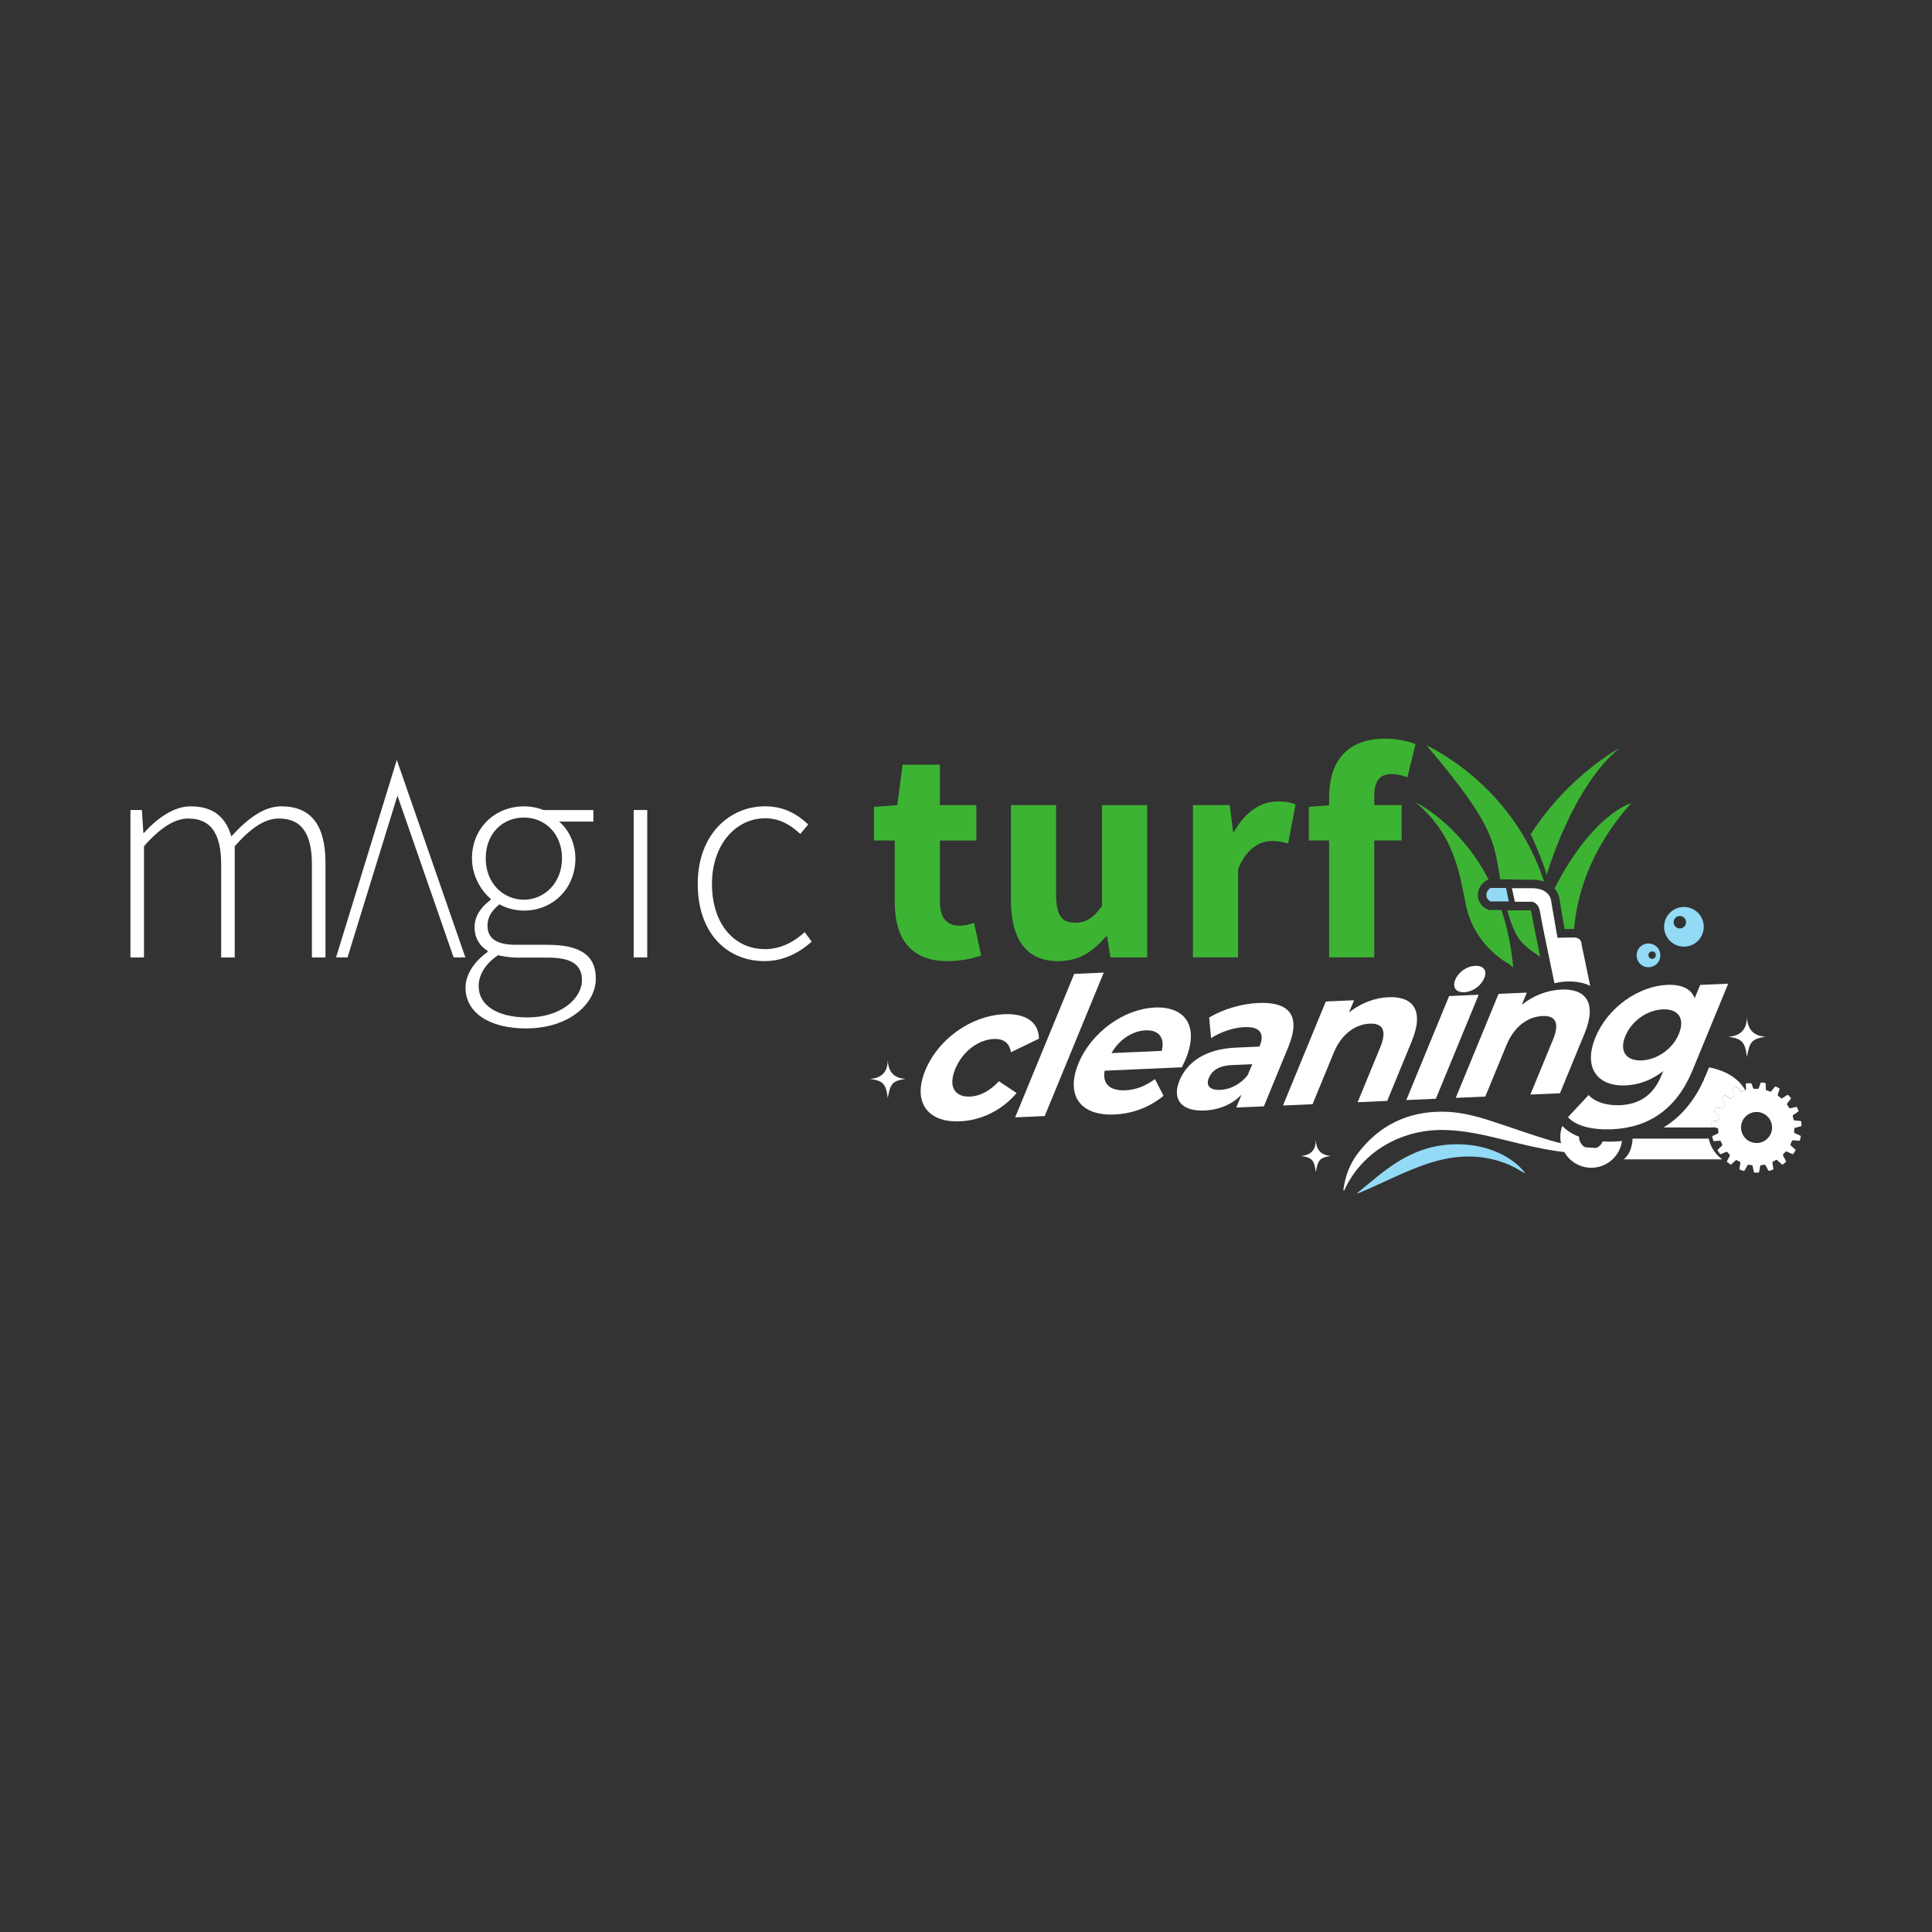 <?xml version="1.0" encoding="UTF-8" standalone="no"?><svg xmlns="http://www.w3.org/2000/svg" xmlns:xlink="http://www.w3.org/1999/xlink" fill="#000000" height="850" viewBox="0 0 850.39 850.39" width="850"><rect x="0" y="0" width="850.39" height="850.39" fill="#333333" stroke="none"/><g><g><g><path d="M57.4,356.53h5.05l.65,10.07h.3c5.89-6.61,13.27-11.69,20.51-11.69,10.41,0,15.61,5.24,17.92,13.24,7.36-8.11,14.54-13.24,22.03-13.24,12.92,0,19.4,8.13,19.4,24.89v41.62h-5.97v-40.84c0-13.76-4.59-20.3-14.54-20.3-6.11,0-12.27,4.05-19.43,12.19v48.95h-5.97v-40.84c0-13.76-4.59-20.3-14.54-20.3-5.87,0-12.27,4.05-19.43,12.19v48.95h-5.97v-64.89Z" fill="#ffffff"/><path d="M204.91,434.69c0-5.66,3.73-11.43,9.7-15.65v-.54c-3.27-1.95-5.73-5.46-5.73-10.4,0-5.81,4.19-9.95,7.08-11.97v-.54c-4.13-3.49-8.21-9.95-8.21-17.78,0-13.35,10.16-22.89,22.84-22.89,3.54,0,6.6.78,8.62,1.62h21.97v5.08h-15.08c4.19,3.57,7.16,9.43,7.16,16.27,0,13.27-9.97,22.92-22.68,22.92-3.62,0-7.76-1-10.73-2.77-2.81,2.31-5.27,5.07-5.27,9.39,0,4.68,2.7,8.43,12.38,8.43h13.91c14.58,0,21.39,4.65,21.39,14.89,0,11.19-11.97,21.92-30.68,21.92-16.38,0-26.68-7.03-26.68-17.97ZM256.15,431.39c0-7.16-5.19-9.89-15.01-9.89h-13.91c-1.27,0-4.67-.27-8.03-1.05-6,4.05-8.51,9.05-8.51,13.62,0,8.22,7.84,13.76,21.51,13.76,14.62,0,23.95-8.27,23.95-16.43ZM247.37,377.8c0-10.96-7.59-17.95-16.79-17.95s-16.78,6.86-16.78,17.95,7.84,18.22,16.78,18.22,16.79-7.35,16.79-18.22Z" fill="#ffffff"/><path d="M278.92,356.53h5.97v64.89h-5.97v-64.89Z" fill="#ffffff"/><path d="M307.11,389.09c0-21.7,13.87-34.19,29.65-34.19,8.84,0,14.6,3.92,19,8l-3.51,4.16c-4.19-3.89-9.03-6.89-15.35-6.89-13.27,0-23.52,11.84-23.52,28.92s9.33,28.68,23.43,28.68c6.95,0,12.92-3.35,17.38-7.49l3.08,4.19c-5.54,4.97-12.49,8.57-20.73,8.57-16.76,0-29.43-12.49-29.43-33.95Z" fill="#ffffff"/><path d="M393.84,397.04v-27.08h-9.16v-14.82l10.27-.76,2.32-17.81h16.43v17.81h16.07v15.59h-16.07v26.84c0,7.6,3.45,10.65,8.68,10.65,2.21,0,4.61-.64,6.37-1.27l3.13,14.42c-3.56,1.13-8.39,2.43-14.9,2.43-16.57,0-23.15-10.46-23.15-26Z" fill="#3db333"/><path d="M444.98,396v-41.62h19.86v39.08c0,9.65,2.59,12.67,8.33,12.67,4.99,0,8.04-2.1,11.92-7.37v-44.37h19.86v67.05h-16.21l-1.43-9.3h-.49c-5.6,6.68-11.91,10.92-21.05,10.92-14.58,0-20.8-10.29-20.8-27.04Z" fill="#3db333"/><path d="M525.09,354.37h16.21l1.43,11.72h.49c4.88-8.95,12.21-13.34,19.05-13.34,3.83,0,6.06.49,8,1.35l-3.31,17.15c-2.39-.59-4.36-1.08-7.23-1.08-5.06,0-11.19,3.26-14.77,12.4v38.85h-19.86v-67.05Z" fill="#3db333"/><path d="M612.52,340.71c2.21,0,4.69.54,6.95,1.45l3.58-14.65c-2.97-1.13-7.78-2.39-13.37-2.39-18.1,0-24.66,11.62-24.66,25.77v3.56l-8.92.68v14.82h8.92v51.46h19.87v-51.46h12.06v-15.59h-12.06v-4.05c0-6.95,2.8-9.61,7.65-9.61Z" fill="#3db333"/></g><path d="M199.66 421.41L174.94 350.2 152.96 421.41 147.92 421.41 174.66 334.49 204.84 421.42 199.66 421.41z" fill="#ffffff"/></g><path d="M655.49,400.55l-.64-.24c-2.25-.84-4.56-3.31-4.35-6.73.21-3.33,2.38-5.42,4.18-6.2l.55-.24c-12.89-24.88-32.17-34-32.17-34,17.52,14.6,19.33,31.7,22.25,45.53,3.78,17.86,18.67,25.51,18.67,25.51l2.08,1.7c-.83-9.53-2.7-17.92-5.18-25.32h-5.39Z" fill="#3db333"/><path d="M686.55,396.51l2.13,12.42c1.17-.02,2.55-.04,3.99-.04.07,0,.13.02.2.02,1.08-13.57,6.27-34.34,25.13-55.4,0,0-16.85,4.49-33.77,37.57,1.56,1.8,2.21,3.87,2.31,5.44Z" fill="#3db333"/><path d="M673.77,367.14s5.99,13.18,6.99,18.02c0,0,11.36-39.39,32.24-55.94,0,0-22.19,11.53-39.23,37.92Z" fill="#3db333"/><g fill="#3db333"><path d="M666,387.07l.02.11h8.08c2.19,0,4.01.33,5.54.86-14.03-43.28-51.7-59.9-51.7-59.9,30.47,35.86,29.51,42.61,32.41,58.93h5.65Z"/><path d="M674.2,402.27c-.12-.92-.36-1.4-.51-1.6h-9.92l-.03-.12h-.32c3.62,13.01,6.43,14.51,11.03,18.26l3.5,2.35c-2.06-9.99-3.57-17.5-3.75-18.89Z"/></g></g><path d="M702.82,505.3c-6.95-.22-13.7-1.34-20.21-3.27-8.72-2.59-17.21-5.67-25.82-8.48-6.95-2.27-14.06-4.19-21.85-4.23-15.54-.08-27.93,6.13-37.19,18.22-3.75,4.9-5.62,10.27-6.4,15.83-.04.26-.03.52.2.83.5-1.02.97-2.05,1.52-3.05,8.31-15.25,24.81-24.31,43.24-23.77,8.92.26,17.23,2.25,25.53,4.28,9.41,2.31,18.78,4.71,28.72,5.65,4.19.4,8.36.45,12.53.26-.15-.75-.25-1.5-.28-2.27Z" fill="#ffffff"/><path d="M597.38,525.14c3.16-2.59,6.28-5.21,9.49-7.77,4.86-3.88,10.07-7.49,16.36-10.13,16.8-7.05,37.6-3.39,47.45,8.31.29.35.53.72.76,1.04-2.36-1.29-4.6-2.76-7.14-3.86-11.62-5-23.69-4.63-35.99-.51-9,3.02-17.11,7.18-25.56,10.91-1.7.75-3.43,1.47-5.14,2.2-.08-.07-.15-.13-.23-.2Z" fill="#92daf5"/><g><path d="M741.2,399.21c-4.82,0-8.73,3.91-8.73,8.73s3.91,8.73,8.73,8.73,8.73-3.91,8.73-8.73-3.91-8.73-8.73-8.73ZM739.4,408.66c-1.51,0-2.73-1.22-2.73-2.73s1.22-2.73,2.73-2.73,2.73,1.22,2.73,2.73-1.22,2.73-2.73,2.73Z" fill="#92daf5"/><path d="M728.85,416.41c-2.27-1.79-5.56-1.41-7.35.85-1.79,2.27-1.41,5.56.85,7.35,2.27,1.79,5.56,1.41,7.35-.85,1.79-2.27,1.41-5.56-.85-7.35ZM728.49,421.42c-.56.71-1.59.83-2.3.27-.71-.56-.83-1.59-.27-2.3.56-.71,1.59-.83,2.3-.27.71.56.83,1.59.27,2.3Z" fill="#92daf5"/><g><path d="M718.59,501.18s.06,6.02-3.91,9.12h43.39s-4.71-3.05-5.94-9.12h-33.54Z" fill="#ffffff"/><path d="M662.92,390.83h-6.75s-1.78.77-1.92,2.98c-.14,2.21,1.92,2.98,1.92,2.98h7.94l-1.19-5.96Z" fill="#92daf5"/><path d="M674.38,396.91s2.97.31,3.55,4.89c.23,1.82,3.01,15.33,6.27,30.95,1.73-.36,3.48-.64,5.23-.72,4.63-.2,8.01.65,10.5,1.93-1.66-8.36-3.76-18.05-3.76-18.05,0,0,.28-3.27-3.49-3.27s-7.14.13-7.14.13l-2.73-15.86s-.08-5.97-8.7-5.97h-8.63l1.31,5.97h7.59Z" fill="#ffffff"/><path d="M710.95,502.45c-.84.04-1.68.06-2.49.06-1.03,0-2.03-.04-3.02-.1-.95,2.32-3.43,3.74-5.99,3.27-2.63-.48-4.45-2.79-4.43-5.37-3.01-1.15-5.52-2.74-7.36-4.75-.56,1.49-.88,3.1-.88,4.79,0,7.54,6.11,13.65,13.65,13.65,6.9,0,12.59-5.12,13.5-11.77-.98.1-1.98.18-2.99.23Z" fill="#ffffff"/><path d="M750.55,473.9c-.17.39-.34.77-.51,1.15,3.95,1.09,7.78,2.48,9.26,4.08,1.42,1.52,2.81,3.37,2.81,3.37,0,0-.47-3.37-1.74-5.22-1.05-1.53-5.34-2.63-9.82-3.39Z" fill="#92daf5"/><path d="M753.6,495.88c-.11-.03-.25-.25-.25-.37.03-.57.08-1.14.17-1.7.02-.1.2-.24.32-.26.74-.1,1.48-.19,2.23-.25.31-.03.47-.15.53-.45.1-.47.22-.93.33-1.39.06-.25.01-.43-.23-.58-.61-.38-1.19-.81-1.8-1.19-.31-.2-.38-.41-.22-.74.21-.43.38-.87.56-1.31.1-.24.23-.33.5-.26.74.18,1.48.35,2.23.49.15.03.4-.04.48-.15.34-.45.66-.93.94-1.43.07-.12,0-.37-.09-.5-.45-.62-.91-1.22-1.39-1.81-.16-.2-.16-.35,0-.53.36-.4.73-.81,1.08-1.22.14-.17.26-.19.45-.07.64.41,1.3.79,1.93,1.21.26.17.46.16.7-.03.36-.29.72-.58,1.11-.83.29-.19.31-.42.21-.7-.22-.67-.43-1.34-.68-2.01-.12-.33-.05-.53.26-.69.41-.21.81-.44,1.2-.69.25-.17.42-.16.61.1.43.59.9,1.15,1.34,1.74.21.28.43.33.74.2.45-.18.92-.34,1.38-.49.03-.01.04-.04.06-.05-1.85-3.07-5.91-8.14-16.04-10.12l-1.47,3.58c-4.25,10.32-10.52,18.01-18.54,22.89h22.8c-.48-.13-.96-.25-1.44-.4Z" fill="#ffffff"/><path d="M792.85,493.85c-.02-.3-.17-.42-.47-.44-.79-.06-1.57-.15-2.35-.22-.26-.02-.49-.08-.56-.38-.11-.47-.22-.95-.35-1.42-.08-.31,0-.51.28-.68.68-.44,1.35-.91,2.03-1.36.24-.16.33-.3.17-.59-.23-.41-.45-.84-.6-1.29-.1-.29-.24-.31-.48-.24-.13.04-.26.06-.4.1-.66.16-1.32.32-1.98.48-.32.08-.54,0-.71-.31-.21-.36-.44-.72-.7-1.05-.25-.31-.22-.56.02-.86.49-.61.95-1.26,1.43-1.88.18-.24.19-.41-.05-.62-.35-.32-.68-.67-.99-1.02-.16-.18-.27-.21-.48-.08-.68.45-1.38.86-2.05,1.33-.29.2-.5.2-.76-.02-.32-.27-.63-.56-.99-.79-.38-.25-.42-.54-.29-.93.24-.69.44-1.4.68-2.09.08-.25.05-.41-.2-.53-.44-.21-.88-.43-1.31-.66-.27-.14-.44-.09-.62.15-.45.61-.92,1.21-1.39,1.81-.16.21-.34.32-.63.2-.46-.19-.94-.36-1.42-.51-.35-.11-.48-.32-.47-.7.03-.73.02-1.47,0-2.2,0-.14-.14-.37-.24-.39-.56-.1-1.13-.16-1.7-.2-.1,0-.28.11-.32.21-.27.72-.52,1.45-.76,2.19-.09.27-.22.41-.52.4-.5-.01-1.01-.01-1.51,0-.25,0-.41-.08-.5-.33-.22-.61-.46-1.22-.66-1.84-.07-.2-.15-.29-.37-.28-.61.01-1.22.02-1.84,0-.26,0-.33.11-.32.35,0,.38,0,.76,0,1.14.01,0,.03,0,.04,0,0,.38,0,.76,0,1.14,0,.24-.04.45-.32.54-.47.15-.93.31-1.38.49-.31.12-.54.07-.74-.2-.44-.59-.9-1.15-1.34-1.74-.19-.26-.35-.26-.61-.1-.39.25-.79.48-1.2.69-.31.16-.38.36-.26.69.24.66.45,1.34.68,2.01.09.28.08.51-.21.7-.39.25-.75.54-1.11.83-.23.19-.43.21-.7.03-.63-.42-1.29-.8-1.93-1.21-.19-.12-.31-.1-.45.07-.35.41-.71.82-1.08,1.22-.16.18-.17.33,0,.53.48.59.94,1.19,1.39,1.81.09.13.16.38.09.5-.28.5-.6.97-.94,1.43-.09.11-.33.18-.48.15-.75-.14-1.49-.3-2.23-.49-.27-.07-.4.02-.5.26-.17.44-.35.88-.56,1.31-.16.34-.09.54.22.74.61.38,1.19.81,1.8,1.19.24.15.29.33.23.58-.12.46-.24.92-.33,1.39-.06.3-.22.42-.53.45-.74.06-1.49.15-2.23.25-.12.02-.3.16-.32.26-.08.56-.14,1.13-.17,1.7,0,.12.13.33.25.37.76.23,1.54.44,2.31.64.28.07.42.21.42.51,0,.39.02.79.08,1.18.06.4-.07.64-.44.8-.66.29-1.3.62-1.96.92-.24.11-.34.24-.27.5.13.48.27.97.38,1.46.07.32.23.41.55.38.76-.07,1.52-.11,2.28-.18.29-.03.45.08.56.35.16.4.34.8.55,1.18.15.29.1.5-.13.72-.56.51-1.11,1.04-1.67,1.56-.19.17-.31.33-.12.59.32.44.63.89.92,1.34.13.2.25.22.47.13.76-.32,1.54-.62,2.3-.94.24-.1.4-.07.57.13.28.33.57.65.88.97.23.24.25.46.08.76-.39.67-.71,1.37-1.1,2.04-.17.3-.09.46.14.64.37.27.76.53,1.09.84.26.24.46.22.7,0,.57-.53,1.16-1.03,1.72-1.56.24-.23.47-.24.74-.11.35.18.69.39,1.05.55.31.14.42.34.37.67-.12.79-.21,1.59-.35,2.38-.06.32.04.48.34.57.43.13.86.25,1.27.43.36.15.54.04.71-.28.36-.7.73-1.4,1.13-2.07.1-.16.35-.33.52-.33.46.02.91.15,1.37.22.27.04.39.18.44.44.15.81.34,1.62.49,2.44.05.26.14.38.42.37.5-.02,1.01-.01,1.51,0,.31,0,.43-.13.47-.43.12-.79.28-1.58.41-2.37.04-.27.16-.41.43-.45.43-.05.87-.1,1.29-.2.37-.09.55.07.71.37.38.72.76,1.44,1.16,2.15.06.11.27.24.36.21.58-.17,1.16-.38,1.73-.6.08-.03.16-.21.15-.31-.12-.87-.26-1.75-.41-2.61-.05-.31.04-.49.31-.63.4-.2.8-.4,1.18-.63.26-.16.44-.11.65.09.64.59,1.31,1.15,1.94,1.74.22.21.37.2.58.01.34-.3.68-.59,1.04-.84.33-.23.3-.45.13-.76-.4-.72-.8-1.45-1.16-2.19-.07-.15-.05-.44.05-.58.31-.39.68-.74,1.02-1.11.17-.19.34-.2.58-.09.8.37,1.62.7,2.42,1.07.23.1.35.05.47-.13.3-.47.59-.94.9-1.41.14-.21.04-.34-.12-.48-.61-.54-1.2-1.11-1.81-1.64-.28-.24-.35-.48-.18-.82.19-.36.35-.74.49-1.12.12-.33.32-.47.68-.43.83.07,1.65.12,2.48.18.27.02.42-.07.47-.37.07-.44.18-.88.3-1.31.09-.32,0-.5-.31-.64-.74-.31-1.46-.66-2.2-.97-.3-.13-.41-.32-.39-.63.03-.37.06-.73.08-1.1.04-.59.06-.61.64-.75.74-.19,1.47-.4,2.2-.6.26-.07.4-.21.36-.49-.05-.46-.1-.92-.13-1.38ZM773.17,503.11c-3.77,0-6.83-3.06-6.83-6.83s3.06-6.83,6.83-6.83,6.83,3.06,6.83,6.83-3.06,6.83-6.83,6.83Z" fill="#ffffff"/></g><path d="M768.93,465.25c-.8-6.61-2.2-8.11-8.26-8.91,5.69-.37,8.35-3.44,8.25-9.08.16,5.38,2.48,8.76,8.23,9.05-6.03,1-7.04,2.1-8.22,8.95Z" fill="#ffffff"/></g><path d="M390.76,483.37c-.76-6.28-2.09-7.72-7.86-8.48,5.41-.35,7.94-3.27,7.84-8.64.15,5.12,2.36,8.33,7.83,8.61-5.73.95-6.7,2-7.82,8.51Z" fill="#ffffff"/><path d="M579.18,515.94c-.64-5.3-1.76-6.51-6.62-7.15,4.56-.29,6.7-2.76,6.61-7.29.13,4.31,1.99,7.02,6.6,7.26-4.83.8-5.65,1.69-6.59,7.18Z" fill="#ffffff"/><g fill="#ffffff"><path d="M407.3,471.09c5.67-13.79,20.13-24.03,34.72-24.68,9.42-.42,15.13,3.42,15.3,10.77l-12.37,5.98c-.63-4.23-3.41-6.03-7.5-5.85-6.59.29-13.68,5.2-16.98,13.2-3.29,8-.05,12.45,6.54,12.16,4.09-.18,8.44-2.21,12.68-6.74l7.78,5.17c-6.26,7.46-15.44,12.05-24.86,12.46-14.59.64-20.99-8.68-15.32-22.46Z"/><path d="M472.82,428.68l13.01-.58-25.99,63.14-13.01.58,25.99-63.14Z"/><path d="M520.17,469.78l-33.94,1.5c-1.09,5.65,2.22,8.93,9.06,8.62,4.75-.21,8.77-1.81,13.08-4.92l3.77,7.35c-6.17,5.04-13.47,7.86-21.56,8.22-15.51.69-21.5-8.82-15.9-22.44,5.64-13.7,19.96-24.03,33.64-24.63,13.18-.58,19.64,7.99,13.58,22.71-.42,1.02-1.18,2.48-1.72,3.59ZM489.25,463.54l22.1-.98c1.46-5.74-1.25-9.3-7.09-9.04-5.92.26-11.68,4.11-15.02,10.02Z"/><path d="M567.06,460.85l-10.75,26.12-12.17.54,2.35-5.7c-4.14,4.28-9.72,6.69-16.3,6.99-10.51.47-14.31-5.21-11.05-13.13,3.33-8.08,11.23-13.95,24.9-14.55l10.34-.46c2.35-5.7.38-8.87-6.63-8.56-4.75.21-10.34,2.04-14.68,4.83l-.85-9.07c6.39-3.79,14.45-6.07,21.62-6.39,13.67-.6,18.93,5.51,13.22,19.38ZM549.26,473.08l1.93-4.68-8.92.4c-6.09.27-8.95,2.65-10.21,5.71-1.37,3.32.47,5.41,5.06,5.21,4.34-.19,8.93-2.4,12.15-6.64Z"/><path d="M621.38,458.36l-10.79,26.21-13.01.58,9.95-24.17c3.05-7.4,1.11-10.66-4.64-10.4-6.25.28-12.37,4.39-15.84,12.81l-9.32,22.64-13.01.57,18.85-45.78,12.43-.55-2.21,5.36c5.11-4.07,11.24-6.43,17.33-6.7,10.59-.47,16,5.47,10.26,19.43Z"/><path d="M637.85,438.42l13.01-.58-18.85,45.78-13.01.58,18.85-45.78ZM640.56,431.21c1.35-3.27,4.94-5.92,8.73-6.09,3.79-.17,5.35,2.12,4.04,5.32-1.43,3.47-5.02,6.12-8.82,6.29-3.79.17-5.3-2.26-3.95-5.53Z"/><path d="M697.42,455l-10.79,26.21-13.01.57,9.95-24.17c3.05-7.4,1.11-10.66-4.64-10.4-6.25.28-12.37,4.39-15.84,12.81l-9.32,22.64-13.01.58,18.85-45.78,12.43-.55-2.21,5.36c5.11-4.07,11.24-6.43,17.33-6.7,10.59-.47,16,5.47,10.26,19.43Z"/><path d="M760.68,432.98l-15.69,38.12c-7.01,17.02-19.24,25.25-35.41,25.96-8.51.38-15.89-1.39-19.42-5.32l9.09-9.76c2.54,2.98,7.95,4.74,13.71,4.49,9.17-.41,14.93-4.84,18.32-13.09l.81-1.96c-4.99,3.98-10.69,6.07-16.52,6.33-12.43.55-18.82-7.77-13.32-21.13,5.5-13.36,19.11-22.57,31.54-23.12,6.25-.28,10.55,1.62,12.14,5.89l2.42-5.87,12.34-.55ZM739,454.99c2.77-6.72-.29-11.01-7.13-10.71-6.84.3-13.7,5.03-16.46,11.76-2.77,6.72.38,11.01,7.22,10.71,6.84-.3,13.62-5.03,16.38-11.75Z"/></g></svg>